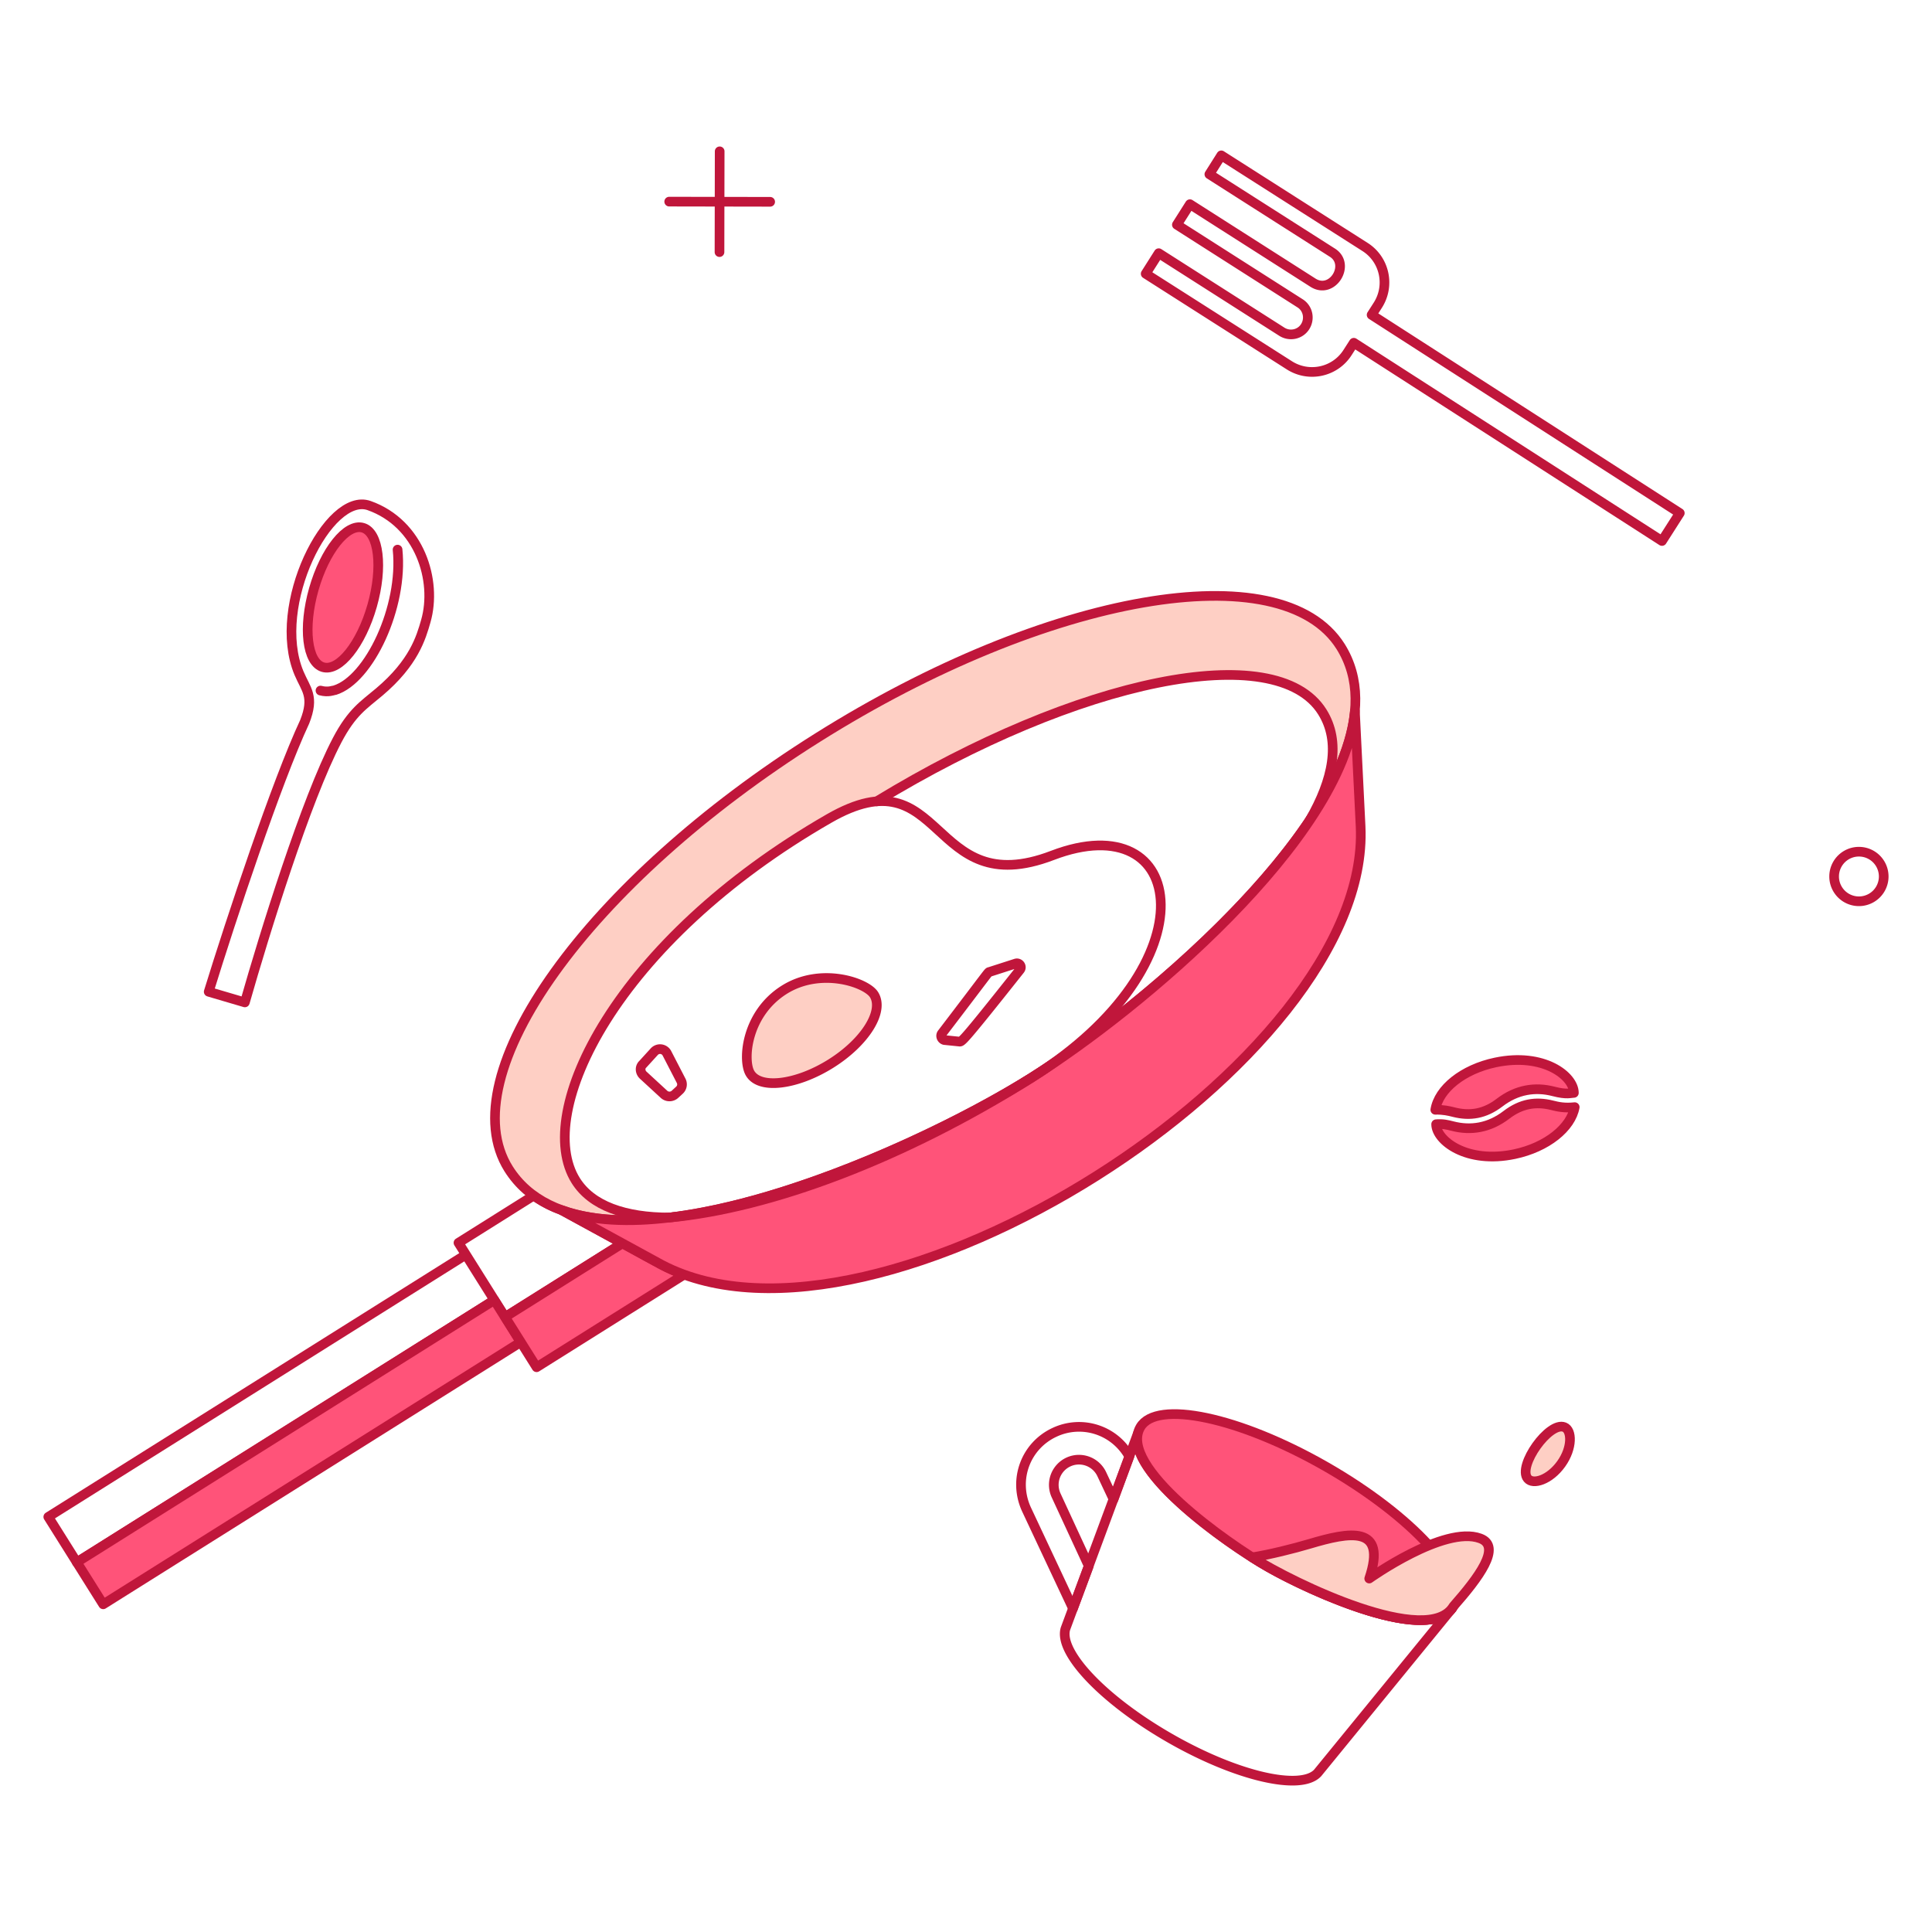 <svg xmlns="http://www.w3.org/2000/svg" width="200" height="200" fill="none"><path stroke="#C0163B" stroke-linecap="round" stroke-linejoin="round" d="M192.435 93.3a2.566 2.566 0 1 0 0-5.132 2.566 2.566 0 0 0 0 5.132zM74.5 15.666l-.018 10.431m5.244-5.206-10.45-.019m57.153-4.788 14.877 9.481c2.033 1.292 2.622 3.99 1.33 6.023l-.646 1.007 31.901 20.52-1.843 2.888-31.901-20.52-.646 1.007c-1.292 2.033-3.99 2.622-6.023 1.33l-14.877-9.481 1.349-2.128 12.749 8.132c.817.513 1.9.285 2.413-.532.513-.817.285-1.9-.532-2.413l-12.749-8.132 1.349-2.128 12.749 8.132c2.016 1.266 3.923-1.905 1.995-3.116l-12.73-8.113 1.235-1.957zM64.434 128.71l-6.323-3.452a11.778 11.778 0 0 1-2.863-1.494l-7.786 4.89 4.824 7.685 12.148-7.629zm-16.213 1.177L5 157.027l2.95 4.699 43.222-27.14-2.951-4.699z"/><path fill="#FF5379" d="M51.172 134.586 7.95 161.726l2.733 4.352 43.22-27.14-2.732-4.352z"/><path stroke="#C0163B" stroke-linecap="round" stroke-linejoin="round" d="M51.172 134.586 7.95 161.726l2.733 4.352 43.22-27.14-2.732-4.352z"/><path fill="#FF5379" d="m64.434 128.71-12.148 7.628 3.262 5.198 15.27-9.588c-1.788-.649-2.463-1.097-6.384-3.238z"/><path stroke="#C0163B" stroke-linecap="round" stroke-linejoin="round" d="m64.434 128.71-12.148 7.628 3.262 5.198 15.27-9.588c-1.788-.649-2.463-1.097-6.384-3.238z"/><path fill="#FECFC4" d="M138.779 66.928c-6.118-9.728-30.343-5.53-54.13 9.424-23.789 14.934-38.115 34.922-31.997 44.65 3.02 4.788 9.291 5.924 16.677 5.035-.564 0-1.11-.018-1.638-.054-3.626-.127-6.516-1.235-8.104-3.765-4.803-7.647 5.374-25.498 26.24-37.487 1.973-1.134 3.575-1.663 4.93-1.775 20.879-12.724 41.327-16.902 46.122-9.264 1.947 3.1 1.121 7.033-1.292 11.216 4.362-6.528 6.325-12.978 3.192-17.98z"/><path stroke="#C0163B" stroke-linecap="round" stroke-linejoin="round" d="M138.779 66.928c-6.118-9.728-30.343-5.53-54.13 9.424-23.789 14.934-38.115 34.922-31.997 44.65 8.28 13.126 40.987-1.194 54.131-9.443 13.191-8.28 40.241-31.465 31.996-44.631z"/><path stroke="#C0163B" stroke-linecap="round" stroke-linejoin="round" d="M135.588 84.907c2.413-4.183 3.237-8.114 1.291-11.214-4.795-7.639-25.244-3.46-46.122 9.264"/><path fill="#FF5379" d="m140.85 85.568-.592-11.955c-1.215 13.251-22.31 30.938-33.475 37.947-11.103 6.969-36.166 18.269-48.672 13.698l10.443 5.701c22.287 11.552 73.454-21.014 72.295-45.391h.001z"/><path stroke="#C0163B" stroke-linecap="round" stroke-linejoin="round" d="m140.85 85.568-.592-11.955c-1.215 13.251-22.31 30.938-33.475 37.947-11.103 6.969-36.166 18.269-48.672 13.698l10.443 5.701c22.287 11.552 73.454-21.014 72.295-45.391h.001z"/><path stroke="#C0163B" stroke-linecap="round" stroke-linejoin="round" d="M59.605 122.219c1.635 2.602 5.073 3.819 9.728 3.819 10.374-.988 24-6.018 37.468-14.478 18.833-11.83 16.093-28.349 2.147-23.009-12.9 4.94-11.057-10.752-23.123-3.819-22.095 12.696-30.663 30.417-26.22 37.487z"/><path fill="#FECFC4" d="M90.48 102.971c1.07 1.719-.93 4.921-4.484 7.144-3.553 2.223-7.43 2.708-8.379.931-.746-1.398-.349-6.127 3.572-8.588 3.783-2.375 8.504-.752 9.291.513z"/><path stroke="#C0163B" stroke-linecap="round" stroke-linejoin="round" d="M90.48 102.971c1.07 1.719-.93 4.921-4.484 7.144-3.553 2.223-7.43 2.708-8.379.931-.746-1.398-.349-6.127 3.572-8.588 3.783-2.375 8.504-.752 9.291.513zm7.031 4.01c5.038-6.593 4.76-6.325 4.921-6.365l2.717-.874c.38-.114.69.327.437.646-6.408 8.079-6.009 7.429-6.346 7.429l-1.482-.152c-.285-.076-.436-.436-.247-.684zm-30.933 4.313 2.166 1.995a.84.84 0 0 0 1.121 0l.475-.437a.808.808 0 0 0 .171-.969l-1.463-2.831a.804.804 0 0 0-1.008-.395.805.805 0 0 0-.322.224l-1.178 1.292c-.323.304-.285.817.038 1.121zm64.696 50.92c-4.029-2.306-14.411-9.565-13.504-13.771l-7.473 20.155c-.741 2.451 3.933 7.391 10.83 11.343s13.528 5.472 15.276 3.591l13.906-17.025c-2.75 3.596-14.657-1.786-19.035-4.293z"/><path stroke="#C0163B" stroke-linecap="round" stroke-linejoin="round" d="m111.077 166.508-4.826-10.279c-1.402-3.085-.055-6.587 2.926-7.961a5.956 5.956 0 0 1 7.733 2.508l-1.634 4.427-1.216-2.584a2.604 2.604 0 0 0-4.731 2.185l3.382 7.315-1.634 4.389z"/><path fill="#FF5379" d="M150.464 166.28c-2.388 4.061-14.724-1.509-19.19-4.066-4.265-2.442-15.605-10.406-13.224-14.478 1.666-2.85 10.224-1.048 19.171 4.066 8.97 5.127 14.921 11.624 13.243 14.478z"/><path stroke="#C0163B" stroke-linecap="round" stroke-linejoin="round" d="M150.464 166.28c-2.388 4.061-14.724-1.509-19.19-4.066-4.265-2.442-15.605-10.406-13.224-14.478 1.666-2.85 10.224-1.048 19.171 4.066 8.97 5.127 14.921 11.624 13.243 14.478z"/><path fill="#FECFC4" d="M129.631 161.217c1.762-.274 4.295-.907 5.967-1.405 4.086-1.216 8.029-1.983 6.144 3.599 0 0 7.752-5.529 11.476-4.161 2.3.834-.162 4.078-2.755 7.03-2.612 4.354-16.485-2.298-20.832-5.063z"/><path stroke="#C0163B" stroke-linecap="round" stroke-linejoin="round" d="M129.631 161.217c1.762-.274 4.295-.907 5.967-1.405 4.086-1.216 8.029-1.983 6.144 3.599 0 0 7.752-5.529 11.476-4.161 2.3.834-.162 4.078-2.755 7.03-2.612 4.354-16.485-2.298-20.832-5.063z"/><path fill="#FECFC4" d="M161.617 151.536c-1.195 1.673-2.921 2.2-3.477 1.52-1.061-1.299 2.223-5.932 3.8-5.32.802.312.857 2.148-.323 3.8z"/><path stroke="#C0163B" stroke-linecap="round" stroke-linejoin="round" d="M161.617 151.536c-1.195 1.673-2.921 2.2-3.477 1.52-1.061-1.299 2.223-5.932 3.8-5.32.802.312.857 2.148-.323 3.8z"/><path fill="#FF5379" d="M150.502 115.132c1.681.426 3.215.174 4.731-.988 1.769-1.356 3.688-1.659 5.605-1.159 1.369.357 1.778.152 2.09.152 0-1.738-3.127-4.2-8.113-3.154-3.381.709-5.89 2.755-6.232 4.902.817-.019 1.387.112 1.919.247z"/><path stroke="#C0163B" stroke-linecap="round" stroke-linejoin="round" d="M150.502 115.132c1.681.426 3.215.174 4.731-.988 1.769-1.356 3.688-1.659 5.605-1.159 1.369.357 1.778.152 2.09.152 0-1.738-3.127-4.2-8.113-3.154-3.381.709-5.89 2.755-6.232 4.902.817-.019 1.387.112 1.919.247z"/><path fill="#FF5379" d="M160.677 114.421c-1.681-.426-3.215-.174-4.731.988-1.769 1.356-3.688 1.66-5.605 1.159-.513-.134-.988-.247-1.672-.19 0 1.678 3.158 4.142 8.113 3.097 3.344-.705 5.852-2.736 6.232-4.864-1.045.114-1.73-.036-2.337-.19z"/><path stroke="#C0163B" stroke-linecap="round" stroke-linejoin="round" d="M160.677 114.421c-1.681-.426-3.215-.174-4.731.988-1.769 1.356-3.688 1.66-5.605 1.159-.513-.134-.988-.247-1.672-.19 0 1.678 3.158 4.142 8.113 3.097 3.344-.705 5.852-2.736 6.232-4.864-1.045.114-1.73-.036-2.337-.19zM44.082 64.287c-.495 1.729-1.236 4.312-4.807 7.334-1.616 1.367-2.832 2.07-4.37 4.997-3.233 6.154-7.543 20.083-9.557 27.151l-3.743-1.102c2.337-7.581 7.03-21.717 9.937-27.949 1.045-2.641.129-3.324-.589-5.035-2.942-7.009 3.08-18.828 7.258-17.347 5.245 1.859 7.067 7.771 5.871 11.951z"/><path stroke="#C0163B" stroke-linecap="round" stroke-linejoin="round" d="M33.176 71.488c.817.218 1.35-.038 1.482-.038 3.557-1.104 7.111-8.608 6.498-14.554"/><path fill="#FF5379" d="M38.523 62.71c1.136-3.989.706-7.606-.962-8.08-1.667-.477-3.94 2.371-5.076 6.358-1.136 3.987-.706 7.604.961 8.08 1.667.475 3.94-2.37 5.077-6.359z"/><path stroke="#C0163B" stroke-linecap="round" stroke-linejoin="round" d="M38.523 62.71c1.136-3.989.706-7.606-.962-8.08-1.667-.477-3.94 2.371-5.076 6.358-1.136 3.987-.706 7.604.961 8.08 1.667.475 3.94-2.37 5.077-6.359z"/></svg>